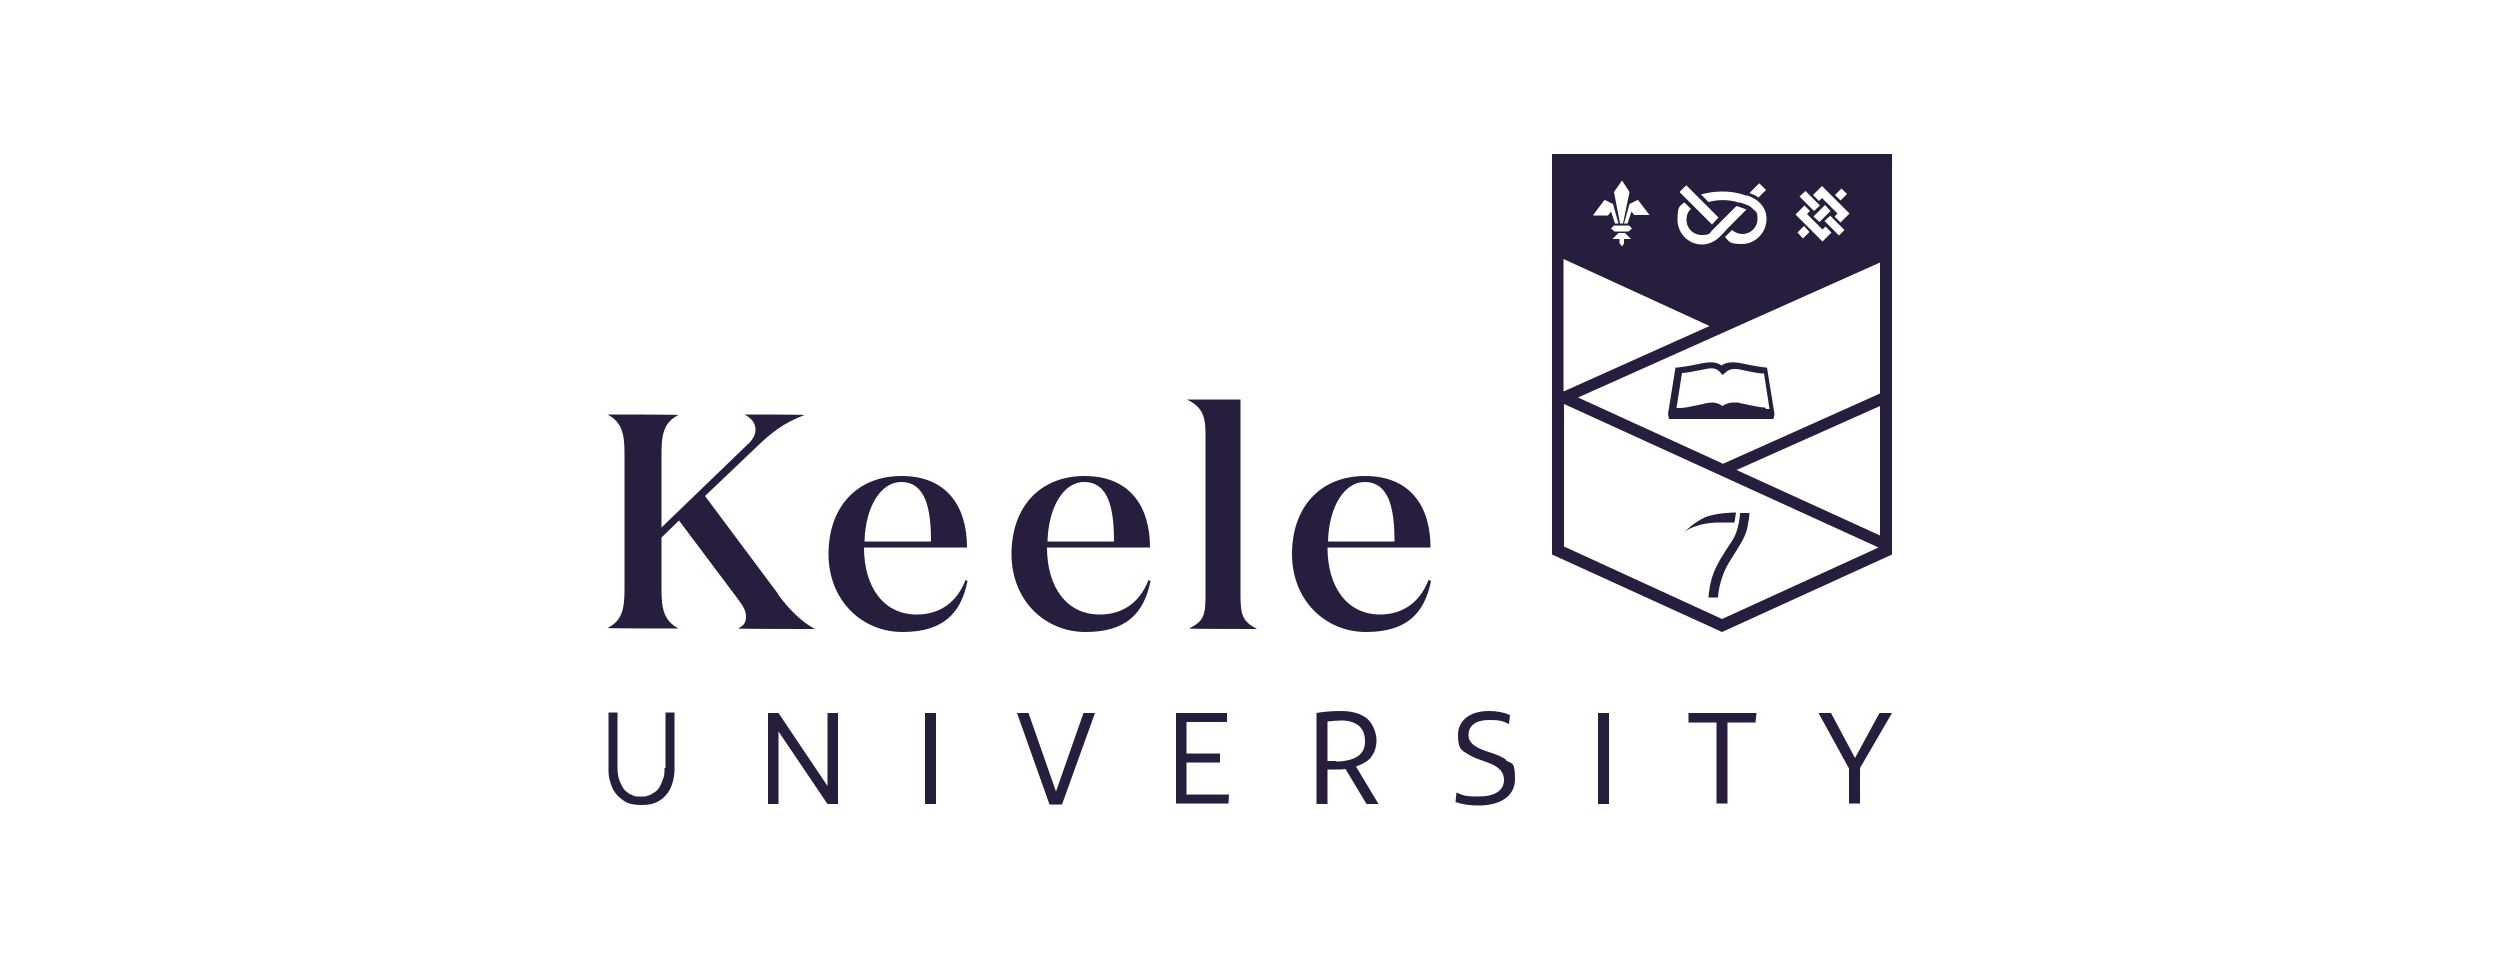 <?xml version="1.0" encoding="UTF-8"?>
<svg xmlns="http://www.w3.org/2000/svg" id="Layer_1" version="1.1" viewBox="0 0 500 191.9">
  <defs>
    <style>
      .st0 {
        fill: #271e3d;
      }
    </style>
  </defs>
  <path class="st0" d="M155.7,118.9l-14.7-19.7,10.4-9.9c2.8-2.7,5.3-4.7,9.5-6.3h0c0-.1-12-.1-12-.1h0c1.5.8,2.2,1.8,2.2,3s-.6,2.1-1.7,3.1l-17.1,16.5v-14.9c0-4,.6-6.2,3.4-7.6h0c0-.1-14.2-.1-14.2-.1h0c2.8,1.5,3.4,3.7,3.4,7.7v27.4c0,4-.6,6.2-3.4,7.6h0c0,.1,14.2.1,14.2.1h0c-2.8-1.5-3.4-3.7-3.4-7.7v-10.5l3.5-3.4,11.7,15.6c1.1,1.5,1.7,2.4,1.7,3.6s-.4,1.8-1.6,2.4h0c0,.1,15.4.1,15.4.1h0c-2.5-1.3-5-3.7-7.4-6.9h0Z"></path>
  <path class="st0" d="M183.3,122.9c-6.5,0-10.5-5.4-10.5-13.4h20.6c0-8.3-4.1-14.3-13.1-14.3s-14.6,6.3-14.6,15.6,6.7,15.6,14.8,15.6,11.7-3.7,13-10.2l-.4-.2c-1.8,4.7-5.4,6.9-9.7,6.9h0ZM180.2,96.4c5,0,6,5.5,6,11.9h-13.3c.2-7.2,3.4-11.9,7.3-11.9Z"></path>
  <path class="st0" d="M219.9,122.9c-6.5,0-10.5-5.4-10.5-13.4h20.6c0-8.3-4.1-14.3-13.1-14.3s-14.6,6.3-14.6,15.6,6.7,15.6,14.8,15.6,11.7-3.7,13-10.2l-.4-.2c-1.8,4.7-5.4,6.9-9.7,6.9h0ZM216.8,96.4c5,0,6,5.5,6,11.9h-13.3c.2-7.2,3.4-11.9,7.3-11.9Z"></path>
  <path class="st0" d="M248.1,119.1v-39.2h-10.7c2.8,1.4,3.7,3,3.7,6.7v32.5c0,4-.4,5.2-3.3,6.6h0c0,.1,13.6.1,13.6.1h0c-2.8-1.5-3.3-2.6-3.3-6.7Z"></path>
  <path class="st0" d="M285.7,116c-1.8,4.7-5.4,6.9-9.7,6.9-6.5,0-10.5-5.4-10.5-13.4h20.6c0-8.3-4.1-14.3-13.1-14.3s-14.6,6.3-14.6,15.6,6.7,15.6,14.8,15.6,11.7-3.7,13-10.2l-.4-.2h0ZM272.9,96.4c5,0,6,5.5,6,11.9h-13.3c.2-7.2,3.4-11.9,7.3-11.9Z"></path>
  <path class="st0" d="M132.9,153.6c0,.9,0,1.6-.3,2.2-.2.6-.4,1.1-.7,1.6s-.6.8-.9,1c-.3.2-.7.4-1,.6-.3.1-.7.2-1,.3-.3,0-.6,0-.8,0s-.5,0-.8,0c-.3,0-.7-.1-1-.3-.3-.1-.7-.3-1-.6-.3-.2-.7-.6-.9-1s-.5-.9-.7-1.6c-.2-.6-.3-1.4-.3-2.2v-11.1h-1.8v11.3c0,.7,0,1.5.3,2.4.2.8.5,1.6,1,2.3.5.7,1.2,1.3,2,1.8.8.5,1.9.7,3.3.7s2.4-.2,3.3-.7c.9-.5,1.5-1.1,2-1.8.5-.7.8-1.5,1-2.3.2-.8.3-1.6.3-2.4v-11.3h-1.8s0,11.1,0,11.1Z"></path>
  <path class="st0" d="M165.5,157.2l-9.8-14.6h-2.1v18.2h2.1c0-4.8,0-9.7,0-14.5l9.8,14.5h2.1v-18.2h-2.1v14.6s0,0,0,0Z"></path>
  <rect class="st0" x="185" y="142.6" width="2.2" height="18.2"></rect>
  <polygon class="st0" points="211.2 158.3 205.7 142.6 203.4 142.6 209.9 160.9 212.4 160.9 219 142.6 216.7 142.6 211.2 158.3"></polygon>
  <polygon class="st0" points="237.3 152.5 244 152.5 244 150.7 237.3 150.7 237.3 144.4 245.4 144.4 245.4 142.6 235.2 142.6 235.2 160.7 245.7 160.7 245.8 158.9 237.3 158.9 237.3 152.5"></polygon>
  <path class="st0" d="M274.2,151.4c.7-.8,1.1-2,1.1-3.4s-.8-3.4-1.9-4.3c-1.3-1-3-1.5-5.2-1.5s-3.9.2-4.9.4v18.2h2.2v-6.9h1.7c.7,0,1.3,0,1.9-.1l4.2,7h2.4l-4.5-7.5c1.2-.4,2.3-1,3.1-1.9h0ZM267.2,152.2h-1.7v-7.9c.8-.1,2-.2,2.8-.2,1.3,0,2.5.3,3.4,1,.8.6,1.3,1.7,1.3,3.1s-.4,2.1-1,2.7c-1.2,1.1-3.2,1.4-4.8,1.4Z"></path>
  <path class="st0" d="M301.3,152c-1.6-1.2-3.7-1.5-5.4-2.3-1.2-.6-2.2-1.3-2.2-2.7,0-1.9,1.5-3,4.1-3s2.8.3,4,.8l.2-1.8c-1.2-.5-2.5-.8-4.2-.8-3.6,0-6.2,1.7-6.2,4.8s.9,3.1,2.1,3.9c1.9,1.2,4.2,1.4,5.8,2.6.8.6,1.3,1.4,1.3,2.5,0,2.2-2,3.3-5.1,3.3s-3.1-.3-4.4-.8l-.2,1.9c1.4.5,2.9.7,4.7.7,3.7,0,7.2-1.5,7.2-5.3s-.7-2.9-1.9-3.8h0Z"></path>
  <rect class="st0" x="319.6" y="142.6" width="2.2" height="18.2"></rect>
  <polygon class="st0" points="337.7 144.5 343.3 144.5 343.3 160.7 345.5 160.7 345.5 144.5 351.1 144.5 351.3 142.6 337.7 142.6 337.7 144.5"></polygon>
  <polygon class="st0" points="375.9 142.6 371 151.6 366.2 142.6 363.7 142.6 369.8 153.7 369.8 160.7 372 160.7 372 153.6 378.4 142.6 375.9 142.6"></polygon>
  <path class="st0" d="M310.4,30.8v80.1l34,15.5,34-15.5V30.8h-68ZM368.3,37.7l1.1,1.1-1.3,1.3-1.1-1.1,1.3-1.3h0ZM364.5,37.3l5.4,5.4-1.8,1.8-1.2-1.2.6-.6-3.1-3.1-.6.6-1.2-1.2s1.8-1.8,1.8-1.8ZM366,43.1l2.9,2.9-1.1,1.1-2.9-2.9s1.2-1.1,1.2-1.1ZM363.9,44.4l-1.2-1.1,2.3-2.3,1.1,1.2-2.3,2.3h0ZM361.1,38.2l2.9,2.9-1.2,1.1-2.9-2.9,1.2-1.1ZM360.8,41l1.2,1.2-.6.6,3.1,3.1.6-.6,1.2,1.2-1.8,1.8-5.4-5.4,1.8-1.8h0ZM361.9,46.4l-1.3,1.3-1.1-1.2,1.3-1.3s1.1,1.2,1.1,1.2ZM351.8,36.6l1.4,1.4-1.5,1.5c-.4-.3-1-.6-1.8-.9l2-2ZM349.3,39c.5.2,1.4.6,2,1,1.4,1.1,2,2.3,2,3.8,0,2.7-2.2,5-4.9,5s-2.5-.5-3.4-1.4l1.4-1.4c.6.5,1.3.8,2.1.8,1.7,0,3-1.4,3-3s-.3-1.4-.9-2c0,0-.1-.1-.2-.2,0,0-.2-.1-.2-.2,0,0,0,0,0,0,0,0,0,0,0,0-.6-.4-1.6-.7-2.2-.9h0c0,0-.1,0-.2,0-.2,0-.3,0-.4-.1-1.5-.4-3.4-.6-5.7,0l-1.5-1.5c3.9-1.1,7.3-.5,9.2.3h0ZM337.2,37l2.1,2.1h0l1.5,1.5h0s2.9,2.9,2.9,2.9l-1.3,1.4-3.5-3.5h0s-1.4-1.4-1.4-1.4h0l-1.6-1.6s1.4-1.4,1.4-1.4ZM336.8,40.4l1.4,1.4c-.6.5-.9,1.2-.9,2.2,0,1.7,1.4,3,3,3s1.6-.3,2.1-.9l.6-.6h0s1.4-1.4,1.4-1.4h0l2.9-2.9c1,.3,1.6.6,2,.7l-3.5,3.5h0s-1.3,1.4-1.3,1.4h0s-.6.6-.6.6c-.9.9-2.2,1.5-3.5,1.5-2.7,0-4.9-2.2-4.9-5s.5-2.7,1.5-3.5ZM327.6,40l2.3,3h-3c0,.1-.6-.7-.6-.7l-.8,2.4h-.7l1.1-3.9,1.6-.8h0ZM322.5,47.8l1.2-1.2h1.3l1.2,1.2h-1.4v.9l-.4.6-.5-.7v-.8h-1.3,0ZM325.8,46.3h-2.9l-.7-.6.6-.6h3l.6.6-.7.6h0ZM324.4,36.1l1.5,2.3-1.3,6.3h-.6s-1.2-6.3-1.2-6.3l1.6-2.3h0ZM321,40l1.6.8,1.1,3.9h-.7l-.8-2.4-.6.8h-3c0-.1,2.3-3.1,2.3-3.1h0ZM312.7,51.8l29.2,13.4-29.2,13.1s0-26.4,0-26.4ZM344.4,123.8l-31.6-14.5v-28.5l62.9,28.7s-31.3,14.3-31.3,14.3ZM376,107.1l-28.7-13.1,28.7-12.8v25.9ZM344.5,92.7l-28.9-13.2,60.4-27v26.2s-31.5,14.1-31.5,14.1Z"></path>
  <path class="st0" d="M353.6,73.5h-.5s-1.9-.2-4.6-.8c-1.8-.4-3.3-.3-4.2.4-.9-.7-2.2-.8-4.1-.4-2.8.6-4.6.8-4.6.8h-.5s-1.5,9.3-1.5,9.3h0l.2,1h20.9l.2-1h0l-1.5-9.3h0ZM353,81.5c-1.1,0-3.1-.5-4.6-.8h0c-.3,0-.6-.2-.9-.2-.3,0-.6,0-.8,0-1,0-1.8.4-2.2.7-.6-.4-1.5-.9-2.9-.6-.3,0-.7.1-1,.2-1.5.3-3.5.8-4.6.8h-.7s1.1-7,1.1-7c.7,0,2.3-.3,4.3-.7,1.7-.4,2.4-.3,3.2.4l.6.7.6-.5c.7-.7,1.7-.9,3.4-.5,2.1.5,3.6.7,4.3.7l1.1,7.1h-.7s0,0,0,0Z"></path>
  <path class="st0" d="M344.6,104.5c1.4,0,2.1,0,2.3,0,.2-1.2.3-2,.3-2h0s-4,0-6.3,1c-2.3,1.1-4,2.9-4,2.9,0,0,2.2-2,7.6-1.9"></path>
  <path class="st0" d="M349.9,102.6s0,.7-.4,2.8c-.4,2.2-2,4.3-3.7,7.1-2.1,3.5-2.2,7-2.2,7h-1.9s0-1.5.7-4c.8-2.6,2.6-5.2,4-7.3,1.5-2.2,1.6-5.6,1.6-5.6h1.8Z"></path>
</svg>
